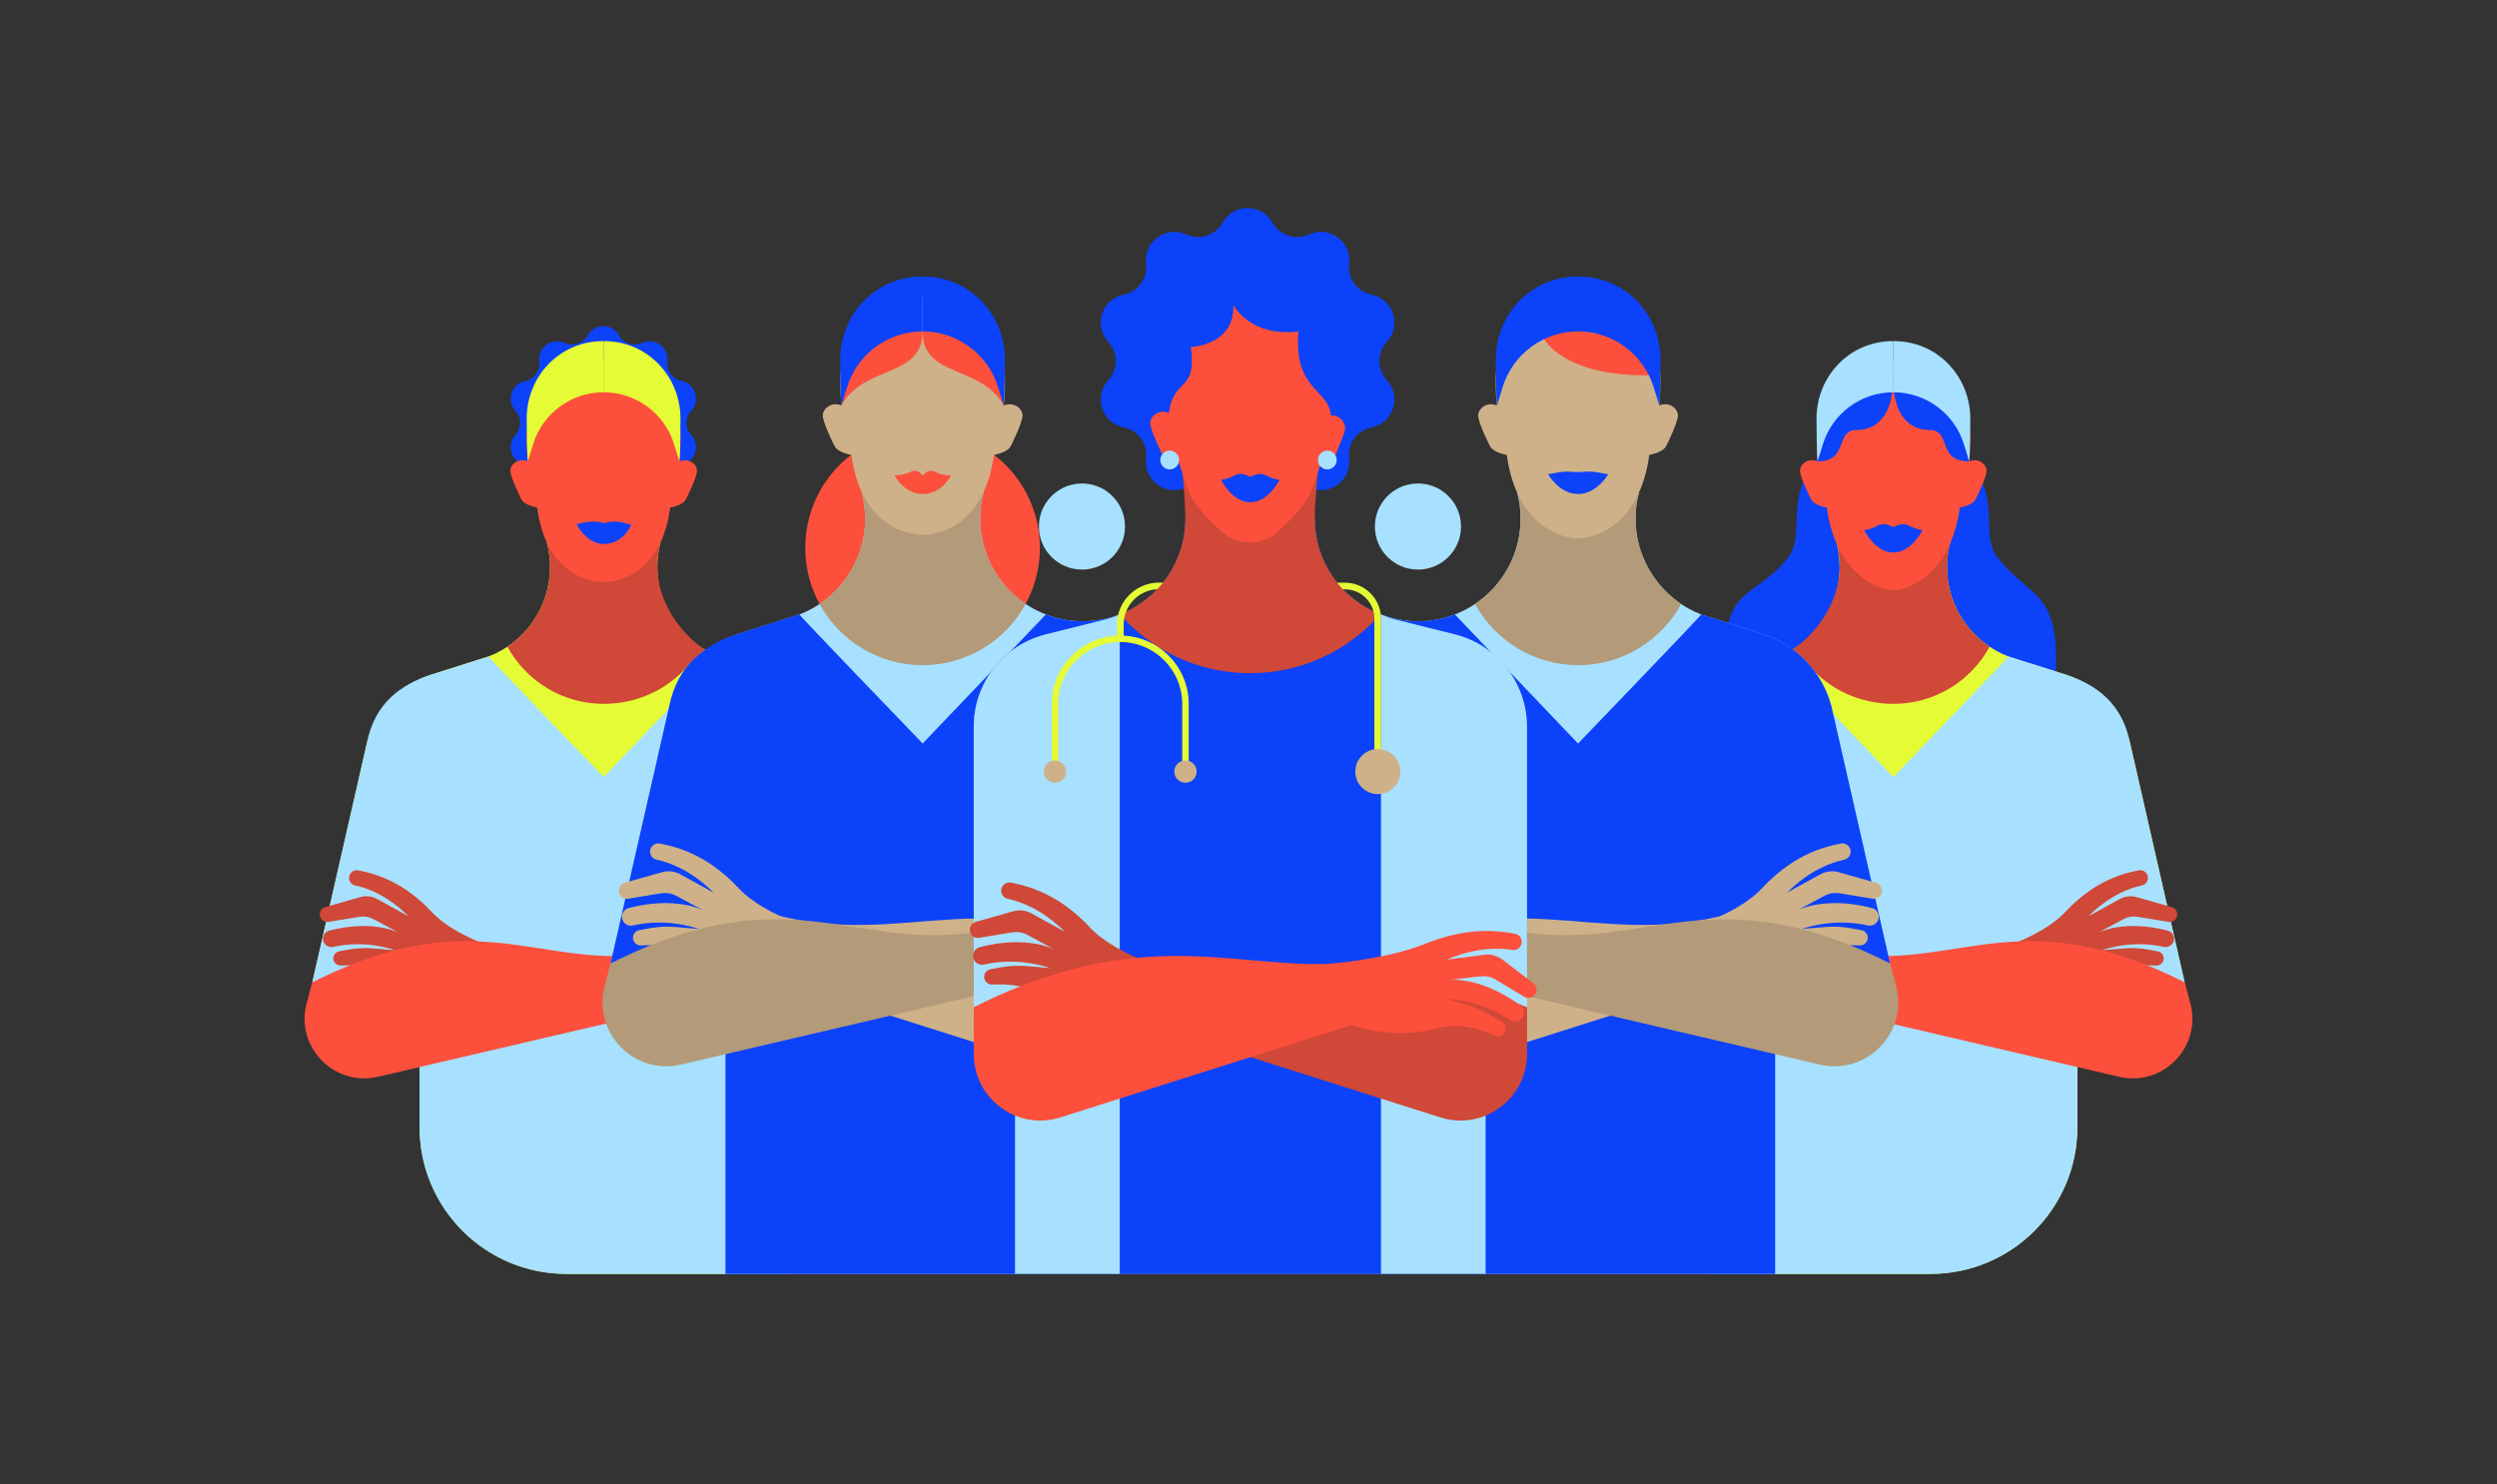 <?xml version="1.0" encoding="UTF-8"?> <!-- Generator: Adobe Illustrator 24.3.0, SVG Export Plug-In . SVG Version: 6.00 Build 0) --> <svg xmlns="http://www.w3.org/2000/svg" xmlns:xlink="http://www.w3.org/1999/xlink" version="1.1" id="Layer_1" x="0px" y="0px" viewBox="0 0 3084.9 1833.9" style="enable-background:new 0 0 3084.9 1833.9;" xml:space="preserve"><rect x="0" y="0" width="3084.9" height="1833.9" fill="#333333" stroke="none"/> <style type="text/css"> .st0{fill:#0C42F9;} .st1{fill:#E5FB35;} .st2{fill:#A7E1FF;} .st3{fill:#D04837;} .st4{fill:#FC503C;} .st5{fill:#CEB189;} .st6{fill:#B39A78;} .st7{fill:none;stroke:#E5FB35;stroke-width:8;stroke-miterlimit:10;} </style> <path class="st0" d="M2263.6,551.3c-67.7,52.1-28.8,106-55.1,138.5c-41.9,51.8-79.4,31.6-78.1,133.7l82.9,54.8l144.5-65.5 L2332.2,682L2263.6,551.3z"></path> <path class="st0" d="M2413.4,551.3c67.7,52.1,28.8,106,55.1,138.5c41.9,51.8,76.5,39.4,71.1,145.4l-75.9,43.1l-144.5-65.5 l25.7-130.8L2413.4,551.3z"></path> <path class="st0" d="M636.8,537.5L636.8,537.5c-11.7,12.7-5,33.3,11.9,36.7l0,0c11.3,2.3,19,12.8,17.6,24.3l0,0.1 c-2,17.1,15.5,29.9,31.2,22.7l0.1,0c10.5-4.8,22.9-0.8,28.5,9.3l0,0.1c8.5,15,30.1,15,38.6,0l0-0.1c5.7-10,18-14.1,28.5-9.3l0.1,0 c15.7,7.2,33.2-5.6,31.2-22.7l0-0.1c-1.3-11.4,6.3-22,17.6-24.3h0c16.9-3.4,23.6-24,11.9-36.7l0,0c-7.8-8.5-7.8-21.5,0-30l0,0 c11.7-12.7,5-33.3-11.9-36.7l0,0c-11.3-2.3-19-12.8-17.6-24.3l0-0.1c2-17.1-15.5-29.9-31.2-22.7l-0.1,0c-10.5,4.8-22.9,0.8-28.5-9.3 l0-0.1c-8.5-15-30.1-15-38.6,0l0,0.1c-5.7,10-18,14.1-28.5,9.3l-0.1,0c-15.7-7.2-33.2,5.6-31.2,22.7l0,0.1 c1.3,11.4-6.3,22-17.6,24.3l0,0c-16.9,3.4-23.6,24-11.9,36.7l0,0C644.6,516,644.6,529,636.8,537.5z"></path> <path class="st1" d="M930,819.1c-64.3-0.3-117.1-52.5-117.9-116.8c-0.1-11.3,1.3-22.2,4.1-32.6l0,0l-70.4,49.5l-70.4-49.5l0,0 c2.7,9.9,4.1,20.2,4.1,30.9c0,50.4-31.5,93.4-75.8,110.5l-0.2,1.1l0.2-1.1l-70.4,22.3c-38.9,12.3-68.9,43.6-79.6,83.1l-67.8,297.3 l135.6-10.1l-3.1,14.7v174.2c0,100.2,81.2,181.4,181.4,181.4h46h227.4v-355.6V811.2C959.8,816.4,945.2,819.2,930,819.1z"></path> <path class="st2" d="M973.1,1203.1V811.2c-13.2,5.1-27.6,7.9-42.6,7.9c-15,0-29.4-2.8-42.6-7.9h0l0.2,1.1l-0.2-1.1 c0,0-142.1,148.9-142.1,148.9S603.4,812.3,603.6,811.2l-0.2,1.1l0.2-1.1l-70.4,22.3c-38.9,12.3-70.1,36.2-79.6,83.1l-67.8,297.3 l135.6-10.1l-3.1,14.7v174.2c0,100.2,81.2,181.4,181.4,181.4h0h46h227.4v-355.6l-3.1-14.7L973.1,1203.1z"></path> <path class="st3" d="M636.1,1178.8c-2.2-0.3-70.9-17.9-102.5-51.7c-32.7-35-64.8-46.7-91.1-51.7c-4.6-0.9-9.1,1.8-10.7,6.2l0,0 c-1.9,5.4,1.4,11.3,7,12.5c13.9,2.8,39.1,11.5,66,38.1l-38.7-21.3c-6.3-3.5-13.7-4.4-20.6-2.5l-43.6,12.4c-4.7,1.3-7.6,6-6.7,10.8 l0,0c0.9,5,5.7,8.4,10.8,7.5l38.3-6.3c5.9-0.9,11.8,0.1,17.1,2.9l31.8,17c0,0-31.6-17.1-86.4-2.8c-4.6,1.2-7.8,5.3-7.8,10l0,0 c0,6.6,6.2,11.6,12.6,10.1c15.3-3.5,43.2-6.7,76.6,4.1l-27.8-2.3c-9.9-0.8-19.8-0.3-29.5,1.5l-11.9,2.2c-4.1,0.8-7.1,4.3-7.2,8.4 l0,0c-0.2,5.2,4.2,9.4,9.4,9.1c14.4-0.8,41.8-0.1,62.1,14.8c26.8,19.7,63.6,31.1,116,31.1L636.1,1178.8z"></path> <path class="st3" d="M626.9,799.1c23,42.1,67.6,70.6,118.9,70.6c41.4,0,79.2-17.8,104-47.1c6-7,13-14.1,21-19.7 c-31.7-21.3-58.7-61.3-58.7-102.3c0-10.7,1.4-21.1,4.1-30.9l0,0l-70.4,49.5l-70.4-49.5l0,0c2.7,9.9,4.1,20.2,4.1,30.9 C679.4,741.7,658.6,777.9,626.9,799.1z"></path> <path class="st4" d="M854.7,1240l-10.5-70.3c-165.9,46.3-237.2-67.5-458.5,44.2l-6.9,26c-14.2,53.7,34,103.2,88.1,90.6L854.7,1240z"></path> <path class="st4" d="M861.1,580.9c-0.6-6-5.8-10.7-11.7-11.9c-3.5-0.7-6.8,0-9.9,1.1c-1.1,0.4-1.2,0.4,0,0 c0.9-9.6,1.4-19.9,1.3-31.1c-0.4-52.9-42-95.6-94.9-95.2l-0.2,1.1l0-1.1c-52.9-0.4-94.5,42.2-94.9,95.2c-0.1,11.2,0.4,21.5,1.3,31.1 c1.2,0.4,1.1,0.4,0,0c-3.1-1.2-6.4-1.9-9.9-1.1c-5.9,1.2-11.1,6-11.7,11.9c-0.7,7.7,13.4,35.6,13.4,35.6 c3.8,8.2,19.7,10.6,19.7,10.6c10.7,79.4,60.9,92.1,82.2,92.1c21.3,0,71.5-12.8,82.2-92.1c0,0,16-2.4,19.7-10.6 C847.7,616.5,861.8,588.5,861.1,580.9z"></path> <path class="st1" d="M745.7,484.7v-62.7l-0.1,0.6l0-1.1c-52.9-0.4-94.5,42.2-94.9,95.2c-0.1,11.2,0.4,43.9,1.3,53.5l6.6-21.3 C670.5,510.6,705.8,484.7,745.7,484.7L745.7,484.7z"></path> <path class="st1" d="M745.7,484.7v-62.7l0.1,0.6l0-1.1c52.9-0.4,94.5,42.2,94.9,95.2c0.1,11.2-0.4,43.9-1.3,53.5l-6.6-21.3 C821,510.6,785.7,484.7,745.7,484.7L745.7,484.7z"></path> <path class="st0" d="M749.4,645.6c-2.6,0.6-3.9,0.7-6.8,0c-9.7-2.5-20.8-0.3-30.3,2.1c0,0,11.9,24.5,33.7,24.5h0 c24.2,0,33.9-23.8,33.9-23.8C772.4,646.5,761.9,642.4,749.4,645.6z"></path> <circle class="st4" cx="1139.8" cy="676.9" r="144.9"></circle> <path class="st2" d="M1337.7,767.7c-70,0-126.8-56.8-126.8-126.8c0-11.5,1.5-22.6,4.4-33.1l0,0l-75.4,53l-75.4-53l0,0 c2.9,10.6,4.4,21.7,4.4,33.1c0,54-33.7,100-81.2,118.4l-0.2,1.2l0.2-1.2l-75.4,23.9c-41.7,13.2-73.8,46.7-85.3,89l-72.6,318.4 l145.3-10.8l-3.3,15.7v378.7h243.5h243.5v-378.7V759.2C1369.2,764.7,1353.8,767.7,1337.7,767.7z"></path> <path class="st0" d="M1383.3,1178.9V759.2c-14.2,5.5-29.6,8.5-45.6,8.5s-31.5-3-45.6-8.5h0l0.2,1.2l-0.2-1.2 c0,0-152.2,159.5-152.2,159.5S987.3,760.4,987.6,759.2l-0.2,1.2l0.2-1.2l-75.4,23.9c-41.7,13.2-75.1,38.8-85.3,89l-72.6,318.4 l145.3-10.8l-3.3,15.7v378.7h194.3h49.2h243.5v-378.7l-3.3-15.7L1383.3,1178.9z"></path> <path class="st5" d="M937.6,1203.4l11.2-75.3c177.7,49.5,265.4-51.4,502.4,68.2v57.7c0,55.6-54.1,95.2-107.1,78.4L937.6,1203.4z"></path> <path class="st5" d="M1022.4,1152.9c-2.4-0.3-76-19.2-109.7-55.3c-35.1-37.5-69.4-50-97.5-55.3c-4.9-0.9-9.8,1.9-11.5,6.6l0,0 c-2.1,5.8,1.5,12.1,7.5,13.4c14.8,3,41.9,12.3,70.7,40.8l-41.4-22.8c-6.7-3.7-14.7-4.7-22.1-2.7l-46.7,13.2c-5,1.4-8.1,6.4-7.2,11.6 l0,0c1,5.4,6.1,9,11.5,8.1l41-6.8c6.3-0.9,12.7,0.1,18.3,3.1l34,18.2c0,0-33.8-18.3-92.6-3c-4.9,1.3-8.3,5.7-8.3,10.7l0,0 c0,7.1,6.6,12.4,13.5,10.8c16.4-3.8,46.3-7.2,82,4.4l-29.8-2.5c-10.6-0.9-21.2-0.3-31.6,1.6l-12.8,2.4c-4.4,0.8-7.6,4.6-7.7,9v0 c-0.2,5.6,4.5,10.1,10.1,9.8c15.4-0.9,44.7-0.1,66.5,15.9c28.7,21,68.1,33.3,124.3,33.3L1022.4,1152.9z"></path> <path class="st6" d="M1012.5,746.3c24.6,45,72.4,75.6,127.3,75.6c54.9,0,102.7-30.6,127.3-75.6c-33.9-22.8-56.3-61.5-56.3-105.4 c0-11.5,1.5-22.6,4.4-33.1l0,0l-75.4,53l-75.4-53l0,0c2.9,10.6,4.4,21.7,4.4,33.1C1068.8,684.8,1046.4,723.5,1012.5,746.3z"></path> <path class="st6" d="M1256.5,1218.4l-11.2-75.3c-177.7,49.5-254-72.2-491,47.4l-7.3,27.9c-15.2,57.5,36.4,110.5,94.3,97 L1256.5,1218.4z"></path> <path class="st5" d="M1263.3,512.6c-0.6-6.4-6.3-11.5-12.5-12.8c-3.8-0.8-7.3,0-10.6,1.2c-1.2,0.5-1.2,0.5,0,0 c1-10.3,1.5-21.4,1.4-33.3c-0.4-56.7-44.9-102.3-101.6-101.9l-0.2,1.2l0-1.2c-56.7-0.4-101.2,45.2-101.6,101.9 c-0.1,12,0.4,23,1.4,33.3c1.2,0.5,1.2,0.5,0,0c-3.3-1.3-6.8-2-10.6-1.2c-6.3,1.3-11.9,6.4-12.5,12.8c-0.8,8.2,14.3,38.1,14.3,38.1 c4,8.8,21.1,11.4,21.1,11.4c11.5,85,65.2,98.7,88,98.7c22.8,0,76.6-13.7,88-98.7c0,0,17.1-2.6,21.1-11.4 C1249,550.7,1264.1,520.8,1263.3,512.6z"></path> <path class="st4" d="M1039.4,501c28.5-50.8,100.4-33.5,100.4-91.5l-38.3-28.3l-62.1,69.9V501z"></path> <path class="st0" d="M1139.8,409.5v-67.2l-0.1,0.6l0-1.2c-56.7-0.4-101.2,45.2-101.6,101.9c-0.1,12,0.4,47,1.4,57.3l7.1-22.8 C1059.3,437.4,1097.1,409.5,1139.8,409.5L1139.8,409.5z"></path> <path class="st4" d="M1240.2,501c-28.5-50.8-100.4-33.5-100.4-91.5l38.3-28.3l62.1,69.9V501z"></path> <path class="st0" d="M1139.8,409.5v-67.2l0.1,0.6l0-1.2c56.7-0.4,101.2,45.2,101.6,101.9c0.1,12-0.4,47-1.4,57.3l-7.1-22.8 C1220.4,437.4,1182.6,409.5,1139.8,409.5L1139.8,409.5z"></path> <path class="st4" d="M1154.5,582.7c-3.5-1.8-7.8-1.3-10.8,1.4l-3.6,3.2l-3.6-3.2c-3-2.6-7.2-3.2-10.8-1.4 c-4.3,2.2-11.1,4.6-20.6,4.6c0,0,11.7,23.2,35,23.2h0c23.3,0,35-23.2,35-23.2C1165.6,587.3,1158.7,584.9,1154.5,582.7z"></path> <path class="st1" d="M2154.9,819.1c64.3-0.3,117.1-52.5,117.9-116.8c0.1-11.3-1.3-22.2-4.1-32.6l0,0l70.4,49.5l70.4-49.5l0,0 c-2.7,9.9-4.1,20.2-4.1,30.9c0,50.4,31.5,93.4,75.8,110.5l0.2,1.1l-0.2-1.1l70.4,22.3c38.9,12.3,68.9,43.6,79.6,83.1l67.8,297.3 l-135.6-10.1l3.1,14.7v174.2c0,100.2-81.2,181.4-181.4,181.4h-46h-227.4v-355.6V811.2C2125.2,816.4,2139.7,819.2,2154.9,819.1z"></path> <path class="st2" d="M2111.8,1203.1V811.2c13.2,5.1,27.6,7.9,42.6,7.9c15,0,29.4-2.8,42.6-7.9h0l-0.2,1.1l0.2-1.1 c0,0,142.1,148.9,142.1,148.9s142.4-147.8,142.1-148.9l0.2,1.1l-0.2-1.1l70.4,22.3c38.9,12.3,70.1,36.2,79.6,83.1l67.8,297.3 l-135.6-10.1l3.1,14.7v174.2c0,100.2-81.2,181.4-181.4,181.4h0h-46h-227.4v-355.6l3.1-14.7L2111.8,1203.1z"></path> <path class="st3" d="M2448.8,1178.8c2.2-0.3,70.9-17.9,102.5-51.7c32.7-35,64.8-46.7,91.1-51.7c4.6-0.9,9.1,1.8,10.7,6.2l0,0 c1.9,5.4-1.4,11.3-7,12.5c-13.9,2.8-39.1,11.5-66,38.1l38.7-21.3c6.3-3.5,13.7-4.4,20.6-2.5l43.6,12.4c4.7,1.3,7.6,6,6.7,10.8l0,0 c-0.9,5-5.7,8.4-10.8,7.5l-38.3-6.3c-5.9-0.9-11.8,0.1-17.1,2.9l-31.8,17c0,0,31.6-17.1,86.4-2.8c4.6,1.2,7.8,5.3,7.8,10l0,0 c0,6.6-6.2,11.6-12.6,10.1c-15.3-3.5-43.2-6.7-76.6,4.1l27.8-2.3c9.9-0.8,19.8-0.3,29.5,1.5l11.9,2.2c4.1,0.8,7.1,4.3,7.2,8.4l0,0 c0.2,5.2-4.2,9.4-9.4,9.1c-14.4-0.8-41.8-0.1-62.1,14.8c-26.8,19.7-63.6,31.1-116,31.1L2448.8,1178.8z"></path> <path class="st3" d="M2458.1,799.1c-23,42.1-67.6,70.6-118.9,70.6c-41.4,0-79.2-17.8-104-47.1c-6-7-13-14.1-21-19.7 c31.7-21.3,58.7-61.3,58.7-102.3c0-10.7-1.4-21.1-4.1-30.9l0,0l70.4,49.5l70.4-49.5l0,0c-2.7,9.9-4.1,20.2-4.1,30.9 C2405.5,741.7,2426.4,777.9,2458.1,799.1z"></path> <path class="st4" d="M2230.2,1240l10.5-70.3c165.9,46.3,237.2-67.5,458.5,44.2l6.9,26c14.2,53.7-34,103.2-88.1,90.6L2230.2,1240z"></path> <path class="st4" d="M2223.8,580.9c0.6-6,5.8-10.7,11.7-11.9c3.5-0.7,6.8,0,9.9,1.1c1.1,0.4,1.2,0.4,0,0c-0.9-9.6-0.6-19.9-0.5-31.1 c0.4-52.9,41.1-95.6,94.1-95.2l0.2,1.1l0-1.1c52.9-0.4,94.5,42.2,94.9,95.2c0.1,11.2-0.4,21.5-1.3,31.1c-1.2,0.4-1.1,0.4,0,0 c3.1-1.2,6.4-1.9,9.9-1.1c5.9,1.2,11.1,6,11.7,11.9c0.7,7.7-13.4,35.6-13.4,35.6c-3.8,8.2-19.7,10.6-19.7,10.6 c-10.7,79.4-60.9,102.1-82.2,102.1s-71.5-22.7-82.2-102.1c0,0-16-2.4-19.7-10.6C2237.2,616.5,2223.1,588.5,2223.8,580.9z"></path> <path class="st2" d="M1751.8,767.7c70,0,126.8-56.8,126.8-126.8c0-11.5-1.5-22.6-4.4-33.1l0,0l75.4,53l75.4-53l0,0 c-2.9,10.6-4.4,21.7-4.4,33.1c0,54,33.7,100,81.2,118.4l0.2,1.2l-0.2-1.2l75.4,23.9c41.7,13.2,73.8,46.7,85.3,89l72.6,318.4 l-145.3-10.8l3.3,15.7v378.7h-243.5h-243.5v-378.7V759.2C1720.3,764.7,1735.7,767.7,1751.8,767.7z"></path> <path class="st6" d="M1822.4,746.3c24.6,45,72.4,75.6,127.3,75.6c54.9,0,102.7-30.6,127.3-75.6c-33.9-22.8-56.3-61.5-56.3-105.4 c0-11.5,1.5-22.6,4.4-33.1l0,0l-75.4,53l-75.4-53l0,0c2.9,10.6,4.4,21.7,4.4,33.1C1878.6,684.8,1856.3,723.5,1822.4,746.3z"></path> <path class="st0" d="M1706.2,1178.9V759.2c14.2,5.5,29.6,8.5,45.6,8.5c16.1,0,31.5-3,45.6-8.5h0l-0.2,1.2l0.2-1.2 c0,0,152.2,159.5,152.2,159.5s152.5-158.3,152.2-159.5l0.2,1.2l-0.2-1.2l75.4,23.9c41.7,13.2,73.8,46.7,85.3,89l72.6,318.4 l-145.3-10.8l3.3,15.7v378.7h-194.3h-49.2h-243.5v-378.7l3.3-15.7L1706.2,1178.9z"></path> <path class="st5" d="M2151.9,1203.4l-11.2-75.3c-177.7,49.5-265.4-51.4-502.4,68.2v57.7c0,55.6,54.1,95.2,107.1,78.4L2151.9,1203.4z "></path> <path class="st5" d="M2067.1,1152.9c2.4-0.3,76-19.2,109.7-55.3c35.1-37.5,69.4-50,97.5-55.3c4.9-0.9,9.8,1.9,11.5,6.6l0,0 c2.1,5.8-1.5,12.1-7.5,13.4c-14.8,3-41.9,12.3-70.7,40.8l41.4-22.8c6.7-3.7,14.7-4.7,22.1-2.7l46.7,13.2c5,1.4,8.1,6.4,7.2,11.6l0,0 c-1,5.4-6.1,9-11.5,8.1l-41-6.8c-6.3-0.9-12.7,0.1-18.3,3.1l-34,18.2c0,0,33.8-18.3,92.6-3c4.9,1.3,8.3,5.7,8.3,10.7l0,0 c0,7.1-6.6,12.4-13.5,10.8c-16.4-3.8-46.3-7.2-82,4.4l29.8-2.5c10.6-0.9,21.2-0.3,31.6,1.6l12.8,2.4c4.4,0.8,7.6,4.6,7.7,9v0 c0.2,5.6-4.5,10.1-10.1,9.8c-15.4-0.9-44.7-0.1-66.5,15.9c-28.7,21-68.1,33.3-124.3,33.3L2067.1,1152.9z"></path> <path class="st6" d="M1833,1218.4l11.2-75.3c177.7,49.5,254-72.2,491,47.4l7.3,27.9c15.2,57.5-36.4,110.5-94.3,97L1833,1218.4z"></path> <path class="st5" d="M1826.2,512.6c0.6-6.4,6.3-11.5,12.5-12.8c3.8-0.8,7.3,0,10.6,1.2c1.2,0.5,1.2,0.5,0,0 c-1-10.3-1.5-21.4-1.4-33.3c0.4-56.7,44.9-102.3,101.6-101.9l0.2,1.2l0-1.2c56.7-0.4,101.2,45.2,101.6,101.9c0.1,12-0.4,23-1.4,33.3 c-1.2,0.5-1.2,0.5,0,0c3.3-1.3,6.8-2,10.6-1.2c6.3,1.3,11.9,6.4,12.5,12.8c0.8,8.2-14.3,38.1-14.3,38.1c-4,8.8-21.1,11.4-21.1,11.4 c-11.5,85-65.2,103.2-88,103.2c-22.8,0-76.6-18.2-88-103.2c0,0-17.1-2.6-21.1-11.4C1840.5,550.7,1825.4,520.8,1826.2,512.6z"></path> <path class="st0" d="M1369.2,469.8L1369.2,469.8c-18.5,20.1-7.9,52.8,18.9,58.2l0,0c17.9,3.6,30,20.3,27.9,38.4l0,0.1 c-3.2,27.2,24.6,47.3,49.4,35.9l0.1,0c16.6-7.6,36.2-1.2,45.2,14.7l0.1,0.1c13.4,23.8,47.7,23.8,61.1,0l0.1-0.1 c9-15.9,28.6-22.3,45.2-14.7l0.1,0c24.9,11.4,52.6-8.8,49.4-35.9l0-0.1c-2.1-18.1,10-34.8,27.9-38.4l0,0c26.8-5.4,37.4-38,18.9-58.2 l0,0c-12.4-13.4-12.4-34.1,0-47.5l0,0c18.5-20.1,7.9-52.8-18.9-58.2l0,0c-17.9-3.6-30-20.3-27.9-38.4l0-0.1 c3.2-27.2-24.6-47.3-49.4-35.9l-0.1,0c-16.6,7.6-36.2,1.2-45.2-14.7l-0.1-0.1c-13.4-23.8-47.7-23.8-61.1,0l-0.1,0.1 c-9,15.9-28.6,22.3-45.2,14.7l-0.1,0c-24.9-11.4-52.6,8.8-49.4,35.9l0,0.1c2.1,18.1-10,34.8-27.9,38.4v0 c-26.8,5.4-37.4,38-18.9,58.2l0,0C1381.6,435.7,1381.6,456.4,1369.2,469.8z"></path> <path class="st5" d="M1796.9,784l-72.1-18c-6.7-1.7-13.2-3.9-19.3-6.7c-47.5-18.3-81.2-64.4-81.2-118.4c0-15.7-159.7-15.7-159.7,0 c0,54-33.7,100-81.2,118.4c-6.2,2.8-12.6,5-19.3,6.7l-72.1,18c-52.3,13.1-88.9,60-88.9,113.9v305.8l51.1,60.5v310h580.6v-298.9 l51.1-102.4v-275C1885.8,844,1849.1,797,1796.9,784z"></path> <path class="st0" d="M1796.9,784l-72.1-18c-6.7-1.7-13.2-3.9-19.3-6.7c-47.5-18.3-81.2-64.4-81.2-118.4c0-15.7-159.7-15.7-159.7,0 c0,54-33.7,100-81.2,118.4c-6.2,2.8-12.6,5-19.3,6.7l-72.1,18c-52.3,13.1-88.9,60-88.9,113.9v305.8l51.1,60.5v310h580.6v-298.9 l51.1-102.4v-275C1885.8,844,1849.1,797,1796.9,784z"></path> <path class="st3" d="M1383.6,759.1c39.3,44.6,96.7,72.7,160.8,72.7c64.1,0,121.5-28.1,160.8-72.7c-47.4-18.4-81-64.4-81-118.3 c0-15.7,3.9-57.3,3.9-57.3c-48.6,45.8-119.3,49.4-167,2.6c0,0,3.4,38.9,3.4,54.6C1464.5,694.7,1430.9,740.8,1383.6,759.1z"></path> <path class="st2" d="M1364,765.9l-72.1,18c-52.3,13.1-88.9,60-88.9,113.9v350.7l51.1,15.5v310h129.3V759.2 C1377.2,762,1370.7,764.3,1364,765.9z"></path> <path class="st2" d="M1725.5,765.9l72.1,18c52.3,13.1,88.9,60,88.9,113.9v350.7l-51.1,15.5v310h-129.3V759.2 C1712.3,762,1718.8,764.3,1725.5,765.9z"></path> <path class="st3" d="M1456.2,1201.2c-2.4-0.3-76-19.2-109.7-55.3c-35.1-37.5-69.4-50-97.5-55.3c-4.9-0.9-9.8,1.9-11.5,6.6l0,0 c-2.1,5.8,1.5,12.1,7.5,13.4c14.8,3,41.9,12.3,70.7,40.8l-41.4-22.8c-6.7-3.7-14.7-4.7-22.1-2.7l-46.7,13.2c-5,1.4-8.1,6.4-7.2,11.6 l0,0c1,5.4,6.1,9,11.5,8.1l41-6.8c6.3-0.9,12.7,0.1,18.3,3.1l34,18.2c0,0-33.8-18.3-92.6-3c-4.9,1.3-8.3,5.7-8.3,10.7l0,0 c0,7.1,6.6,12.4,13.5,10.8c16.4-3.8,46.3-7.2,82,4.4l-29.8-2.5c-10.6-0.9-21.2-0.3-31.6,1.6l-12.8,2.4c-4.4,0.8-7.6,4.6-7.7,9l0,0 c-0.2,5.6,4.5,10.1,10.1,9.8c15.4-0.9,44.7-0.1,66.5,15.9c28.7,21,68.1,33.3,124.3,33.3L1456.2,1201.2z"></path> <path class="st3" d="M1373,1251.7l13.3-68.3c172.2,39.2,268.2-33.6,500.3,61.2v57.7c0,55.6-54.1,95.2-107.1,78.4L1373,1251.7z"></path> <path class="st4" d="M1716.6,1251.7l-10.4-69.4c-145.9,36.1-266.2-57.3-503.2,62.3v57.7c0,55.6,54.1,95.2,107.1,78.4L1716.6,1251.7z "></path> <path class="st4" d="M1661.3,525.5c-1.3-5-4.8-9.1-9.6-11c-2.7-1.1-5.3-1.3-7.7-1.1c0,0,0,0,0,0c0,0,0-0.1,0-0.1c0,0,0,0,0,0.1 c1.2-11.1,1.8-23,1.7-36.1c-0.3-56.7-44.7-102.4-101.4-102.2c-56.7-0.4-101.2,45.2-101.6,101.9c-0.1,12,0.4,23,1.4,33.3 c1.2,0.5,1.2,0.5,0,0c-3.3-1.3-6.8-2-10.6-1.2c-6.3,1.3-11.9,6.4-12.5,12.8c-0.8,8.2,14.3,38.1,14.3,38.1c4,8.8,21.1,11.4,21.1,11.4 c2.1,6.3,7.1,22.5,9,28c9.3,26.7,28.8,42.9,43.6,57.3c13.6,13.2,31.7,13.4,35,13.4c3.3,0.1,21.4-0.1,35-13.3 c14.8-14.4,34.4-30.5,43.7-57.2c1.3-3.8,8.1-23.7,8.1-23.7c7.3-0.6,14.9-2.4,18.4-11.4l10.6-27.2c0.2-0.5,0.5-0.9,0.7-1.4l0.1-0.3 l0,0C1661.8,532.5,1662.2,529.1,1661.3,525.5z"></path> <path class="st0" d="M1543.5,368.4c-56.7-0.4-103,46.8-103.4,103.5c-0.1,12,3.9,38.4,3.9,38.4c6.5-45.5,34.7-24.2,27.2-81.5 c0,0,54.5-1.9,52.5-51.9c0,0,20.6,39.9,80.6,32.7l0,0c-6.7,73,38.3,71.4,39.6,103.5l0,0c1.1-11,5.5-28.3,5.5-41.3 C1649.1,415.2,1600.2,368.2,1543.5,368.4z"></path> <g> <path class="st1" d="M1659,728.2h2.7c20,0,36.3,16.3,36.3,36.3v186h8.2v-186c0-24.6-20-44.5-44.5-44.5h-9.9 C1651.9,719.9,1655.7,724.8,1659,728.2z"></path> <path class="st1" d="M1436.9,719.9h-5.1c-28.6,0-51.8,23.3-51.8,51.8v17.5h8.2v-17.5c0-23.3,18.4-42.5,41.5-43.6 C1429.6,728.2,1433.8,723.9,1436.9,719.9z"></path> </g> <circle class="st2" cx="1445.1" cy="568.4" r="11.6"></circle> <circle class="st2" cx="1639.8" cy="568.4" r="11.6"></circle> <path class="st4" d="M1640.1,1190.8c2.3,0.6,73.8-5.8,120-24.4c47.6-19.2,83.6-18,111.7-12.6c4.9,0.9,8.4,5.3,8.2,10.3v0 c-0.2,6.2-5.8,10.7-11.9,9.7c-14.9-2.6-43.5-3.9-80.7,11.9l46.9-6c7.6-1,15.4,1.1,21.5,5.7l38.6,29.5c4.1,3.2,5.2,9,2.4,13.4l0,0 c-2.9,4.6-9,6.1-13.7,3.3l-35.6-21.4c-5.5-3.2-11.9-4.5-18.2-3.8l-38.4,4.4c0,0,38.2-4.6,87.2,31.3c4.1,3,5.7,8.3,3.8,13.1v0 c-2.6,6.6-10.7,9.1-16.5,5.1c-13.9-9.5-40.4-23.7-77.9-26.1l28.6,8.7c10.2,3.1,19.8,7.5,28.8,13.2l11,6.9c3.8,2.4,5.4,7,3.9,11.2 l0,0c-1.9,5.3-7.9,7.7-12.9,5.4c-14-6.5-41.6-16.5-67.7-9.7c-34.4,9-74.5,11.1-126.7-9.5L1640.1,1190.8z"></path> <path class="st7" d="M1303.4,950.5v-80.6c0-44.5,36.1-80.6,80.6-80.6h0c44.5,0,80.6,36.1,80.6,80.6v80.6"></path> <circle class="st5" cx="1464.6" cy="953.4" r="13.8"></circle> <circle class="st5" cx="1702.2" cy="953.4" r="27.8"></circle> <circle class="st5" cx="1303.4" cy="953.4" r="13.8"></circle> <path class="st0" d="M1964.1,582.7c-7,0-8.9,0.6-15.2,0.6c-6.2,0-8.2-0.6-13.7-0.6c-5.7,0-14.7,1.8-22.6,3.3 c0,0,13.7,24.4,37.1,24.4h0h0h0c23.3,0,37.1-24.4,37.1-24.4C1978.8,584.5,1969.8,582.7,1964.1,582.7z"></path> <path class="st0" d="M1564.5,587.6c-4.4-2.3-9.5-2.6-14.1-0.8l-5.7,2.3l-5.7-2.3c-4.6-1.8-9.7-1.5-14.1,0.8 c-4.7,2.5-10.7,5.1-16.4,5.1c0,0,13.5,27.9,36.2,27.9s36.2-27.9,36.2-27.9C1575.3,592.6,1569.2,590,1564.5,587.6z"></path> <g> <circle class="st2" cx="1336.7" cy="650.6" r="53.2"></circle> </g> <g> <circle class="st2" cx="1751.8" cy="650.6" r="53.2"></circle> </g> <path class="st4" d="M1907.8,419c0,0,23.4,46.1,129.3,44.7c0,0,14.3,4,12.9,37.3l-9.6-79.6l-127.8-17.9L1907.8,419z"></path> <path class="st0" d="M1949.7,409.5v-67.2l0.1,0.6l0-1.2c56.7-0.4,101.2,45.2,101.6,101.9c0.1,12-0.4,47-1.4,57.3l-7.1-22.8 C2030.2,437.4,1992.4,409.5,1949.7,409.5L1949.7,409.5z"></path> <path class="st0" d="M1949.7,409.5v-67.2l-0.1,0.6l0-1.2c-56.7-0.4-101.2,45.2-101.6,101.9c-0.1,12,0.4,47,1.4,57.3l7.1-22.8 C1869.1,437.4,1906.9,409.5,1949.7,409.5L1949.7,409.5z"></path> <path class="st0" d="M2358.9,649.7c-4.4-2.3-9.5-2.6-14.1-0.8l-5.7,2.3l-5.7-2.3c-4.6-1.8-9.7-1.5-14.1,0.8 c-4.7,2.5-10.7,5.1-16.4,5.1c0,0,13.5,27.9,36.2,27.9c22.7,0,36.2-27.9,36.2-27.9C2369.7,654.8,2363.7,652.2,2358.9,649.7z"></path> <path class="st0" d="M2339.2,471.9c0,32.7,13.9,59.4,44.6,59.4c27.8,0,8.5,38.8,49.1,38.8l-20.5-85.4l-67.2-38.2 C2345.2,446.5,2339.2,449.9,2339.2,471.9z"></path> <path class="st0" d="M2338.5,471.9c0,32.7-13.9,59.4-44.6,59.4c-27.8,0-8.5,38.8-49.1,38.8l20.5-85.4l67.2-38.2 C2332.5,446.5,2338.5,449.9,2338.5,471.9z"></path> <path class="st2" d="M2339.2,484.7v-62.7l0.1,0.6l0-1.1c52.9-0.4,94.5,42.2,94.9,95.2c0.1,11.2-0.4,43.9-1.3,53.5l-6.6-21.3 C2414.4,510.6,2379.1,484.7,2339.2,484.7L2339.2,484.7z"></path> <path class="st2" d="M2339.2,484.7v-62.7l-0.1,0.6l0-1.1c-52.9-0.4-94.5,42.2-94.9,95.2c-0.1,11.2,0.4,43.9,1.3,53.5l6.6-21.3 C2264,510.6,2299.3,484.7,2339.2,484.7L2339.2,484.7z"></path> </svg> 